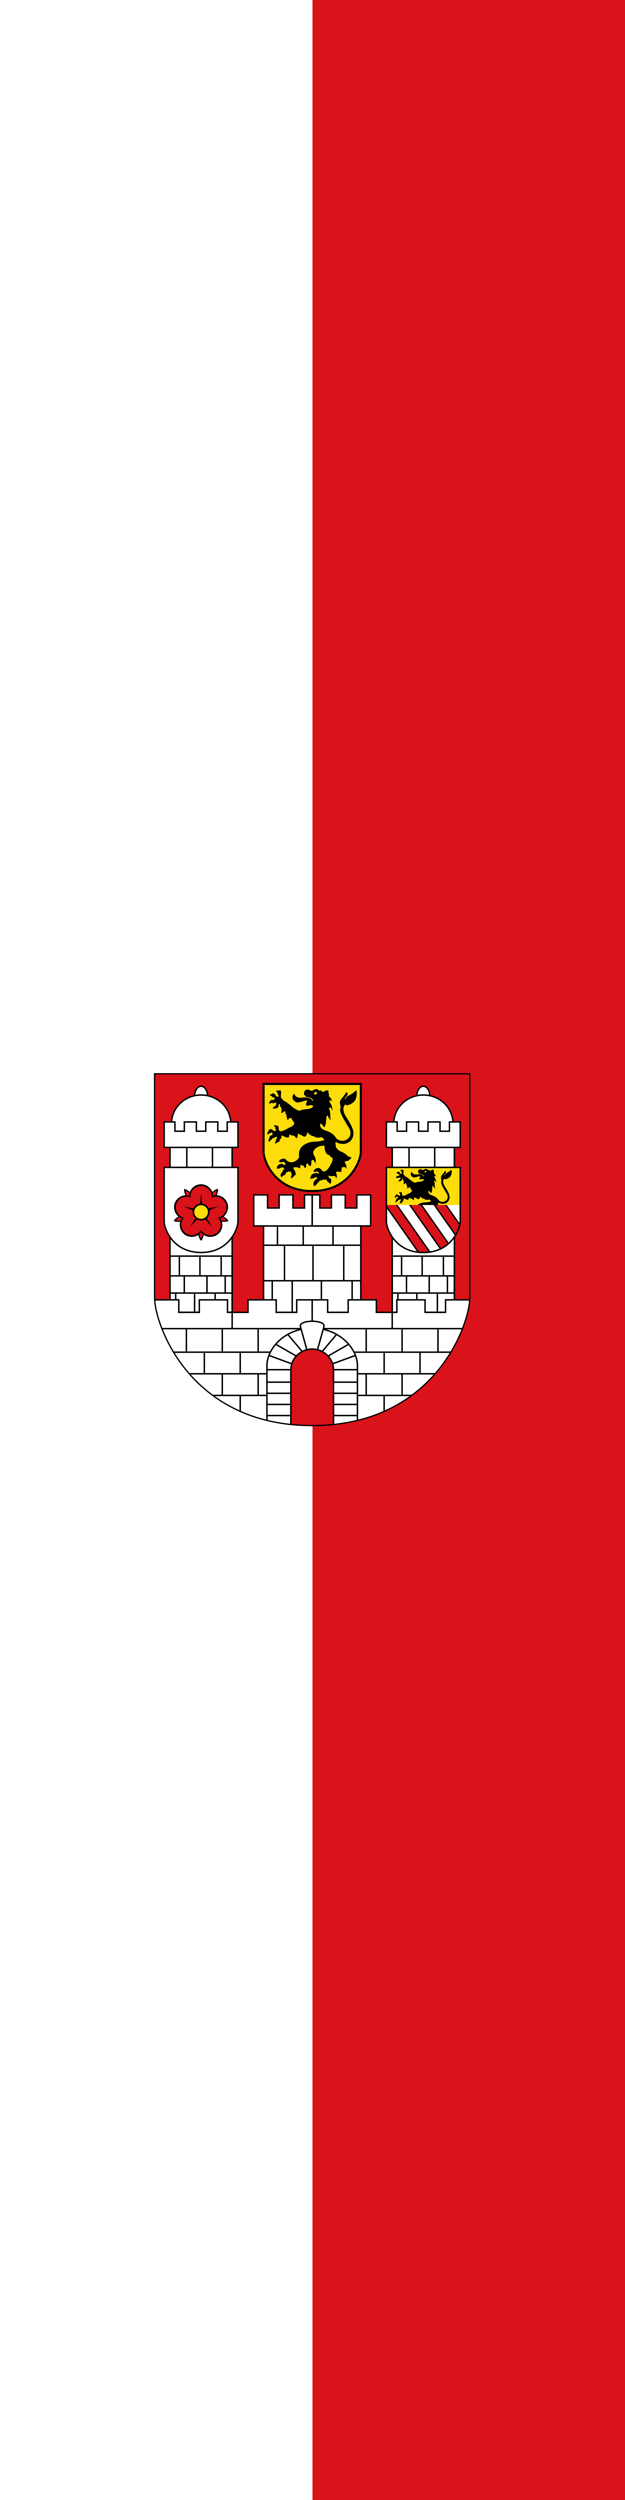 <?xml version="1.0" encoding="UTF-8" standalone="no"?>
<svg
   inkscape:version="1.1.1 (3bf5ae0d25, 2021-09-20)"
   sodipodi:docname="Banner Colditz.svg"
   id="svg2130"
   version="1.1"
   viewBox="0 0 200 800"
   height="800"
   width="200"
   inkscape:export-filename="C:\Users\drtax\OneDrive\Documents\CoA\CoA Colditz.png"
   inkscape:export-xdpi="96"
   inkscape:export-ydpi="96"
   xmlns:inkscape="http://www.inkscape.org/namespaces/inkscape"
   xmlns:sodipodi="http://sodipodi.sourceforge.net/DTD/sodipodi-0.dtd"
   xmlns="http://www.w3.org/2000/svg"
   xmlns:svg="http://www.w3.org/2000/svg">
  <rect x="0" y="0" width="200" height="800" fill="#333333" stroke="none"/>
  <defs
     id="defs2124" />
  <sodipodi:namedview
     inkscape:pagecheckerboard="false"
     fit-margin-bottom="0"
     fit-margin-right="0"
     fit-margin-left="0"
     fit-margin-top="0"
     lock-margins="true"
     units="px"
     inkscape:snap-smooth-nodes="true"
     inkscape:snap-object-midpoints="true"
     inkscape:window-maximized="1"
     inkscape:window-y="-11"
     inkscape:window-x="-11"
     inkscape:window-height="1506"
     inkscape:window-width="2560"
     showgrid="false"
     inkscape:document-rotation="0"
     inkscape:current-layer="layer1"
     inkscape:document-units="px"
     inkscape:cy="400"
     inkscape:cx="99.666667"
     inkscape:zoom="1.5"
     inkscape:pageshadow="2"
     inkscape:pageopacity="0"
     borderopacity="1.0"
     bordercolor="#666666"
     pagecolor="#333333"
     id="base"
     showguides="true"
     inkscape:guide-bbox="true"
     inkscape:snap-intersection-paths="true"
     inkscape:object-paths="true"
     inkscape:snap-grids="false"
     inkscape:snap-global="true"
     inkscape:lockguides="false"
     guidecolor="#00ffff"
     guideopacity="0.498"
     inkscape:snap-midpoints="true"
     inkscape:snap-to-guides="true"
     inkscape:object-nodes="true" />
  <g
     id="layer1"
     inkscape:groupmode="layer"
     inkscape:label="colditz"
     transform="translate(-776.231,174.771)">
    <g
       id="g23520"
       inkscape:label="banner"
       transform="matrix(0.8,0,0,0.8,155.246,-34.954)">
      <g
         id="g23446"
         inkscape:label="banner-0">
        <rect
           style="display:inline;opacity:1;fill:#da121a;fill-rule:evenodd;stroke:none;stroke-width:1;stroke-miterlimit:4;stroke-dasharray:none"
           id="rect22814"
           width="250"
           height="1000"
           x="776.231"
           y="-174.771"
           inkscape:label="banner-r" />
        <rect
           style="display:inline;opacity:1;fill:#ffffff;fill-rule:evenodd;stroke:none;stroke-width:1;stroke-miterlimit:4;stroke-dasharray:none"
           id="rect23165"
           width="125"
           height="1000"
           x="776.231"
           y="-174.771"
           inkscape:label="banner-w" />
      </g>
      <g
         id="g22460"
         inkscape:label="coa"
         transform="matrix(0.258,0,0,0.258,824.33,249.713)">
        <path
           style="display:inline;opacity:1;fill:#da121a;fill-rule:evenodd;stroke:none;stroke-width:2;stroke-miterlimit:4;stroke-dasharray:none"
           d="m 541.938,19.504 v 347.162 c 0,39.836 -53.241,198.253 -244.364,198.253 -191.124,0 -244.364,-158.417 -244.364,-198.253 V 19.504 Z"
           id="path876"
           sodipodi:nodetypes="cczccc"
           inkscape:label="coa-0" />
        <g
           id="g20982"
           inkscape:label="towers">
          <g
             id="g99925"
             inkscape:label="tower-c">
            <g
               id="g143307"
               inkscape:label="tower-c0">
              <path
                 id="path96487"
                 style="opacity:1;fill:#ffffff;fill-rule:evenodd;stroke:none;stroke-width:2.25;stroke-miterlimit:4;stroke-dasharray:none"
                 d="m 297.574,207.275 h 11.844 v 20.285 h 17.99 l 1e-5,-20.285 h 21.39 v 20.285 h 17.99 v -20.285 h 21.39 v 48.148 H 297.574 Z m 0,0 h -11.844 v 20.285 h -17.99 l -10e-6,-20.285 h -21.39 v 20.285 h -17.99 v -20.285 h -21.39 v 48.148 h 90.606 z m -75.369,48.148 V 389.38 H 372.943 V 255.423"
                 inkscape:label="tower-ca" />
              <path
                 id="rect97656"
                 style="opacity:1;fill:none;fill-rule:evenodd;stroke:#000000;stroke-width:2.25"
                 d="m 329.873,255.423 h 43.07 v 29.836 h -43.07 z m -46.196,0 h 46.196 v 29.836 h -46.196 z m -39.937,0 h 39.937 v 29.836 h -39.937 z m -21.536,0 h 21.536 v 29.836 h -21.536 z m 89.645,84.931 h 47.671 v 49.027 h -47.671 z m -45.216,0 h 45.216 v 49.027 h -45.216 z m 92.887,0 h 13.422 v 49.027 h -13.422 z m -137.316,0 h 13.422 v 49.027 h -13.422 z m 13.422,0 h 31.008 v 49.027 h -31.008 z m 110.887,-55.094 h 26.43 v 55.094 h -26.43 z m -47.676,0 h 47.676 v 55.094 h -47.676 z m -44.203,0 H 298.837 v 55.094 h -44.203 z m -32.429,0 h 32.429 v 55.094 h -32.429 z"
                 inkscape:label="tower-cf" />
            </g>
            <g
               id="g99929"
               inkscape:label="embattlement-c">
              <path
                 style="opacity:1;fill:none;fill-rule:evenodd;stroke:#000000;stroke-width:2.25;stroke-miterlimit:4;stroke-dasharray:none"
                 d="m 297.574,207.275 h -11.844 v 20.285 h -17.99 l -10e-6,-20.285 h -21.39 v 20.285 h -17.99 v -20.285 h -21.39 v 48.148 h 90.606 z"
                 id="path99660"
                 sodipodi:nodetypes="ccccccccccc"
                 inkscape:label="embattlement-rcf" />
              <path
                 style="opacity:1;fill:none;fill-rule:evenodd;stroke:#000000;stroke-width:2.25;stroke-miterlimit:4;stroke-dasharray:none"
                 d="m 297.574,207.275 h 11.844 v 20.285 h 17.99 l 1e-5,-20.285 h 21.39 v 20.285 h 17.99 v -20.285 h 21.39 v 48.148 H 297.574 Z"
                 id="path99662"
                 sodipodi:nodetypes="ccccccccccc"
                 inkscape:label="embattlement-lcf" />
            </g>
          </g>
          <g
             id="g79312"
             inkscape:label="tower-l">
            <g
               id="g87300"
               inkscape:label="tower-l0"
               style="display:inline">
              <g
                 id="g91218"
                 inkscape:label="tower-l-ball">
                <ellipse
                   style="opacity:1;fill:#ffffff;fill-rule:evenodd;stroke:none;stroke-width:2.25;stroke-miterlimit:4;stroke-dasharray:none"
                   id="path78755"
                   cx="469.844"
                   cy="54.565"
                   rx="10.135"
                   ry="15.792"
                   inkscape:label="tower-l-ball-0" />
                <ellipse
                   style="opacity:1;fill:none;fill-rule:evenodd;stroke:#000000;stroke-width:2.25;stroke-miterlimit:4;stroke-dasharray:none"
                   id="ellipse91173"
                   cx="469.844"
                   cy="54.565"
                   rx="10.135"
                   ry="15.792"
                   inkscape:label="tower-l-ball-f" />
              </g>
              <g
                 id="g91280"
                 inkscape:label="tower-l-roof">
                <ellipse
                   style="display:inline;opacity:1;fill:#ffffff;fill-rule:evenodd;stroke:none;stroke-width:2.25;stroke-miterlimit:4;stroke-dasharray:none"
                   id="path76242"
                   cx="469.962"
                   cy="96.52"
                   ry="44.135"
                   rx="45.903"
                   inkscape:label="tower-l-roof-0" />
                <ellipse
                   style="display:inline;opacity:1;fill:none;fill-rule:evenodd;stroke:#000000;stroke-width:2.25;stroke-miterlimit:4;stroke-dasharray:none"
                   id="ellipse91175"
                   cx="469.962"
                   cy="96.52"
                   ry="44.135"
                   rx="45.903"
                   inkscape:label="tower-l-roof-f" />
              </g>
              <path
                 style="display:inline;opacity:1;fill:#ffffff;fill-rule:evenodd;stroke:none;stroke-width:2.25;stroke-miterlimit:4;stroke-dasharray:none"
                 d="M 421.643,389.38 H 518.045 V 133.643 h 9.016 V 94.163 H 510.38 V 108.541 H 495.799 V 94.163 H 477.135 V 108.541 H 462.554 V 94.163 H 443.89 V 108.541 H 429.308 V 94.163 h -16.681 v 39.48 h 9.016 z"
                 id="path7140"
                 sodipodi:nodetypes="ccccccccccccccccccccc"
                 inkscape:label="tower-la" />
              <path
                 id="path71879"
                 style="opacity:1;fill:none;fill-rule:evenodd;stroke:#000000;stroke-width:2.25"
                 d="m 479.014,332.812 h 28.237 v 26.634 h -28.237 z m 28.237,0 h 10.794 v 26.634 h -10.794 z m -85.608,0 22.181,-2e-5 v 26.634 l -22.181,2e-5 z m 22.181,-2e-5 35.19,2e-5 v 26.634 l -35.19,-2e-5 z m 3.916,-199.168 h 39.787 v 30.995 h -39.787 z m 39.787,0 h 30.519 v 30.995 l -30.519,-1e-5 z m -65.883,0 h 26.097 v 30.995 h -26.097 z m 38.148,225.803 h 31.89 v 29.934 H 459.792 Z m 31.89,0 h 26.363 v 29.934 h -26.363 z m -70.039,0 h 8.851 v 29.934 h -8.851 z m 8.851,0 h 29.298 v 29.934 h -29.298 z m 37.583,-57.276 h 32.951 v 30.641 h -32.951 z m 32.951,0 h 17.018 v 30.641 h -17.018 z m -79.384,0 h 14.543 v 30.641 h -14.543 z m 14.543,0 h 31.89 v 30.641 H 436.186 Z"
                 inkscape:label="tower-lc" />
              <path
                 style="display:inline;opacity:1;fill:none;fill-rule:evenodd;stroke:#000000;stroke-width:2.25;stroke-miterlimit:4;stroke-dasharray:none"
                 d="M 421.643,389.38 H 518.045 V 133.643 h 9.016 V 94.163 H 510.38 V 108.541 H 495.799 V 94.163 H 477.135 V 108.541 H 462.554 V 94.163 H 443.89 V 108.541 H 429.308 V 94.163 h -16.681 v 39.48 h 9.016 z"
                 id="path80977"
                 sodipodi:nodetypes="ccccccccccccccccccccc"
                 inkscape:label="tower-lf" />
            </g>
            <g
               id="g87305"
               inkscape:label="escutcheon-l">
              <path
                 style="display:inline;fill:#ffffff;fill-rule:evenodd;stroke:none;stroke-width:2;stroke-miterlimit:4;stroke-dasharray:none"
                 d="m 527.061,164.638 v 83.983 c 0,9.637 -12.466,47.96 -57.217,47.96 -44.751,0 -57.217,-38.323 -57.217,-47.96 v -83.983 z"
                 id="path18483-2"
                 sodipodi:nodetypes="cszscc"
                 inkscape:label="escutcheon-l0" />
              <path
                 id="path101635"
                 style="display:inline;fill:#da121a;fill-rule:evenodd;stroke:#000000;stroke-width:2.25;stroke-miterlimit:4;stroke-dasharray:none"
                 d="m 412.627,207.275 v 18.09 l 49.695,70.824 c 2.402,0.249 4.902,0.393 7.521,0.393 3.579,0 6.93,-0.269 10.105,-0.725 l -62.154,-88.582 z m 25.398,0 58.672,83.617 c 4.699,-2.242 8.743,-5.009 12.201,-8.066 l -53.012,-75.551 z m 38.094,0 43.725,62.316 c 3.57,-5.959 5.634,-11.77 6.578,-16.08 l -32.443,-46.236 z"
                 inkscape:label="bends"
                 sodipodi:nodetypes="cccsccccccccccccc" />
              <path
                 style="display:inline;fill:#fcdd09;fill-rule:evenodd;stroke:none;stroke-width:2.25;stroke-miterlimit:4;stroke-dasharray:none"
                 d="m 527.061,222.918 v -58.28 h -114.433 v 58.28 z"
                 id="path86693"
                 sodipodi:nodetypes="ccccc"
                 inkscape:label="escutcheon-lt" />
              <path
                 style="fill:none;fill-rule:evenodd;stroke:#000000;stroke-width:2.25;stroke-miterlimit:4;stroke-dasharray:none"
                 d="m 527.061,164.638 v 83.983 c 0,9.637 -12.466,47.96 -57.217,47.96 -44.751,0 -57.217,-38.323 -57.217,-47.96 v -83.983 z"
                 id="path91745"
                 sodipodi:nodetypes="cszscc"
                 inkscape:label="escutcheon-lf" />
              <g
                 id="g130525"
                 inkscape:label="lion-l">
                <path
                   style="display:inline;fill:#000000;fill-rule:evenodd;stroke:none;stroke-width:0.064;stroke-linejoin:round;stroke-miterlimit:4;stroke-dasharray:none"
                   d="m 486.374,171.681 c 0.282,0.204 0.196,0.95 -0.213,2.185 1.503,1.085 2.679,2.752 3.306,4.533 -0.401,0.092 -1.033,0.056 -2.63,-0.515 0.396,3.745 2.986,4.49 3.021,10.094 -0.555,-0.458 -1.012,-1.305 -1.333,-2.701 -1.101,-0.15 -1.92,0.189 -2.293,0.675 2.085,3.075 0.909,5.854 1.884,11.747 -3.287,-2.933 -1.851,-4.63 -3.554,-4.585 0.022,0.679 -0.149,1.166 -0.729,1.244 l -0.16,0.213 c 0.348,1.086 0.156,1.758 -0.053,2.417 -0.042,3.306 -0.448,6.197 -1.955,7.837 -1.143,-1.955 -2.027,-2.931 -2.701,-3.11 -0.76,-1.776 -1.297,-0.035 -1.297,0.764 0.112,2.439 1.889,4.168 4.47,5.089 3.343,1.192 8.309,2.602 11.383,7.885 5.476,5.417 14.204,1.711 14.124,-5.013 -0.027,-2.258 -0.725,-3.691 -1.393,-4.931 -3.061,-5.124 -11.057,-17.176 -8.288,-19.878 0.037,-1.934 -0.727,-3.486 -0.738,-5.3 -0.008,-1.169 0.572,-2.646 1.306,-3.462 1.794,-1.994 3.323,-4.131 4.727,-6.362 1.171,-0.927 1.657,0.464 1.635,1.315 -0.613,3.289 -3.17,2.839 -2.63,5.634 0.321,0.25 0.095,-2.611 4.95,-4.761 1.672,-0.867 3.413,-1.937 5.482,-3.965 0.914,-1.19 1.173,0.137 1.173,2.701 0,8.069 -5.194,10.225 -8.124,11.23 -1.3,0.73 -2.377,0.45 -3.055,-0.638 -3.106,2.962 -2.281,7.697 0.545,12.136 3.351,5.264 7.43,11.787 7.43,16.349 0,8.264 -8.052,13.803 -17.686,8.666 0.049,0.591 -0.249,1.051 -0.025,2.351 0.088,0.513 0.166,0.969 0.215,1.391 H 482.002 460.71 c 3.85,-3.238 9.413,-4.044 11.322,-4.034 3.275,0.016 6.014,-0.349 8.033,-1.173 0.46,0.135 0.901,0.284 1.457,0.355 0.16,-1.625 -0.766,-2.568 -2.221,-3.625 -3.621,0.877 -6.126,0.622 -7.535,-0.746 -3.913,-0.64 -5.225,-2.546 -6.664,-4.39 0.135,0.913 -0.077,1.532 -0.373,2.079 -0.469,1.302 -1.203,2.237 -2.275,2.701 -1.145,-0.132 -1.953,-0.804 -2.772,-1.457 -0.673,-0.029 -1.544,-0.376 -2.719,-1.208 -0.615,-0.54 -1.316,-0.858 -1.315,0.267 0.002,2.329 -0.468,3.436 -1.351,3.857 -0.818,-1.209 -1.722,-2.172 -2.808,-2.612 -1.299,-0.003 -2.613,-0.329 -3.945,-1.102 -0.629,0.286 -0.204,2.013 -0.977,3.003 -1.849,0.164 -3.991,-0.653 -6.309,-2.062 -1.966,0.077 0.603,3.334 -2.577,3.803 0.552,2.298 -0.63,2.712 -1.99,2.932 -0.775,0.671 -1.599,1.154 -2.541,1.191 -0.158,-0.87 0.14,-1.7 1.12,-2.47 -0.583,-1.782 0.011,-2.204 0.924,-2.257 -0.013,-0.346 -0.045,-0.677 0.071,-1.12 -0.474,-0.683 -1.191,-0.832 -2.168,-0.409 -0.638,0.759 -1.556,1.123 -2.595,1.315 -0.298,0.925 -0.811,1.559 -1.777,1.582 -0.438,0.847 -0.907,1.611 -1.511,2.026 -0.662,-1.182 -0.582,-2.83 0.48,-4.23 0.013,-1.685 1.12,-2.459 2.737,-2.808 0.804,-1.545 0.039,-2.18 -0.8,-2.772 -0.366,0.792 -0.809,1.23 -1.475,0.622 -0.893,1.277 -1.577,1.533 -2.239,1.688 -0.477,-0.861 -0.535,-2.326 0.764,-3.128 0.827,-2.631 2.105,-2.448 3.537,-1.937 0.62,0.698 1.21,1.406 2.808,1.777 2.998,-1.329 -0.902,-2.596 0.675,-3.999 -0.985,-0.484 -1.49,-1.073 -1.706,-1.724 0.723,-0.245 1.52,-0.359 2.772,0.355 1.31,-0.574 1.895,0.599 2.015,2.132 0.099,1.252 -0.253,2.445 1.699,3.396 4.626,-0.488 7.717,-3.88 11.179,-4.55 0.489,-0.625 0.979,-1.25 1.795,-1.777 2.476,-2.403 -2.881,-4.985 -1.617,-6.824 -1.974,-0.107 -3.158,-0.065 -3.732,1.919 -1.102,-0.243 -1.154,-1.224 -1.031,-2.328 -0.61,-0.825 -0.695,-1.86 -0.64,-2.95 -1.51,-0.874 -0.504,-3.359 -2.008,-3.537 -0.932,1.332 -2.019,1.902 -3.252,1.759 0.713,-1.805 0.657,-3.556 -0.071,-5.26 -2.013,-2.26 -0.587,-2.702 -1.013,-3.306 -0.845,-0.266 -1.395,0.522 -1.417,1.153 -0.044,1.247 -0.261,2.766 -2.706,2.899 -1.283,0.634 -2.223,0.486 -3.039,0.053 0.459,-0.839 0.972,-1.645 2.221,-1.99 0.225,-0.614 0.812,-0.986 1.107,-1.655 0.365,-0.828 0.315,-1.812 -0.733,-2.237 -1.183,0.965 -2.324,1.403 -3.341,0.302 -0.966,0.616 -1.953,0.946 -2.986,0.693 0.055,-1.018 0.595,-1.666 1.351,-2.15 0.122,-1.237 0.923,-1.702 2.719,-1.031 1.492,-0.746 2.036,-1.621 1.084,-2.701 -1.458,0.039 -2.122,-0.279 -1.937,-0.977 -1.157,-0.221 -1.802,-0.727 -2.364,-1.28 0.702,-0.8 1.434,-1.228 2.204,-1.191 0.988,-1.087 2.193,-1.01 3.981,2.204 1.765,1.146 2.55,0.822 2.506,-0.746 -0.825,-0.873 -0.963,-1.778 -1.102,-2.684 -0.657,-0.433 -1.155,-1.044 -1.511,-1.813 0.66,-0.26 1.38,-0.45 2.47,-0.213 4.721,-1.741 1.2,5.561 2.861,7.589 0.771,0.291 1.405,0.869 1.742,2.062 6.451,2.988 8.042,6.694 14.164,9.615 0.678,0.053 1.085,0.585 1.831,0.675 1.602,-0.526 2.271,-1.346 6.807,-1.599 3.835,-0.214 6.877,-1.525 6.736,-3.252 -0.759,-0.668 -1.282,-0.66 -1.777,-0.569 -0.657,-0.491 -1.336,-0.317 -2.026,0.195 -3.708,0.917 -3.763,-1.089 -1.955,-4.585 -0.479,-1.535 -6.934,2.192 -10.77,1.44 -5.389,-2.946 -4.17,-6.455 -2.15,-8.655 1.785,4.517 5.46,4.369 8.912,3.88 2.207,-0.312 7.791,-0.176 9.695,3.815 0.725,-2.651 -2.941,-3.731 -5.517,-4.216 -1.344,-0.253 -2.112,-0.4 -2.019,-1.524 -0.936,-0.257 -1.47,-0.865 -1.368,-2.026 0.093,-2.204 1.459,-4.177 3.341,-3.857 1.772,-0.011 2.608,0.559 3.43,1.137 2.384,0.748 4.454,-4.113 8.744,0.142 0.841,-0.923 1.762,-0.425 2.737,0.995 1.132,0.161 2.086,-0.442 2.986,-1.28 5.049,-1.104 1.92,2.127 3.377,3.181 z"
                   id="path102263-7"
                   sodipodi:nodetypes="sccccccccccccccscsccssccccccccsccscccscccccccccsccccccccccccccccccccccccccscccccccccccscccsccccccccccccccccccsccccccscscccccccss"
                   inkscape:label="lion-l-f" />
                <path
                   style="display:inline;fill:#fcdd09;fill-rule:evenodd;stroke:none;stroke-width:0.064;stroke-linejoin:round;stroke-miterlimit:4;stroke-dasharray:none"
                   d="m 471.712,171.717 c 0.103,-0.912 0.617,-1.823 1.902,-2.026 0.802,0.528 0.956,1.216 0.986,1.937 -1.361,1.216 -2.206,0.816 -2.888,0.089 z"
                   id="path102714-6"
                   sodipodi:nodetypes="cccc"
                   inkscape:label="lion-l-eye" />
              </g>
            </g>
          </g>
          <g
             id="g87409"
             inkscape:label="tower-r"
             transform="translate(-344.54)">
            <g
               id="g87399"
               inkscape:label="tower-r0"
               style="display:inline">
              <g
                 id="g91218-3"
                 inkscape:label="tower-r-ball">
                <ellipse
                   style="opacity:1;fill:#ffffff;fill-rule:evenodd;stroke:none;stroke-width:2.25;stroke-miterlimit:4;stroke-dasharray:none"
                   id="path78755-9"
                   cx="469.844"
                   cy="54.565"
                   rx="10.135"
                   ry="15.792"
                   inkscape:label="tower-r-ball-0" />
                <ellipse
                   style="opacity:1;fill:none;fill-rule:evenodd;stroke:#000000;stroke-width:2.25;stroke-miterlimit:4;stroke-dasharray:none"
                   id="ellipse91173-0"
                   cx="469.844"
                   cy="54.565"
                   rx="10.135"
                   ry="15.792"
                   inkscape:label="tower-r-ball-f" />
              </g>
              <g
                 id="g91280-4"
                 inkscape:label="tower-r-roof">
                <ellipse
                   style="display:inline;opacity:1;fill:#ffffff;fill-rule:evenodd;stroke:none;stroke-width:2.25;stroke-miterlimit:4;stroke-dasharray:none"
                   id="path76242-4"
                   cx="469.962"
                   cy="96.52"
                   ry="44.135"
                   rx="45.903"
                   inkscape:label="tower-r-roof-0" />
                <ellipse
                   style="display:inline;opacity:1;fill:none;fill-rule:evenodd;stroke:#000000;stroke-width:2.25;stroke-miterlimit:4;stroke-dasharray:none"
                   id="ellipse91175-2"
                   cx="469.962"
                   cy="96.52"
                   ry="44.135"
                   rx="45.903"
                   inkscape:label="tower-r-roof-f" />
              </g>
              <path
                 style="display:inline;opacity:1;fill:#ffffff;fill-rule:evenodd;stroke:none;stroke-width:2.25;stroke-miterlimit:4;stroke-dasharray:none"
                 d="M 421.643,389.38 H 518.045 V 133.643 h 9.016 V 94.163 H 510.38 V 108.541 H 495.799 V 94.163 H 477.135 V 108.541 H 462.554 V 94.163 H 443.89 V 108.541 H 429.308 V 94.163 h -16.681 v 39.48 h 9.016 z"
                 id="path87391"
                 sodipodi:nodetypes="ccccccccccccccccccccc"
                 inkscape:label="tower-ra" />
              <path
                 id="path87395"
                 style="opacity:1;fill:none;fill-rule:evenodd;stroke:#000000;stroke-width:2.25"
                 d="m 479.014,332.812 h 28.237 v 26.634 h -28.237 z m 28.237,0 h 10.794 v 26.634 h -10.794 z m -85.608,0 22.181,-2e-5 v 26.634 l -22.181,2e-5 z m 22.181,-2e-5 35.19,2e-5 v 26.634 l -35.19,-2e-5 z m 3.916,-199.168 h 39.787 v 30.995 h -39.787 z m 39.787,0 h 30.519 v 30.995 l -30.519,-1e-5 z m -65.883,0 h 26.097 v 30.995 h -26.097 z m 38.148,225.803 h 31.89 v 29.934 H 459.792 Z m 31.89,0 h 26.363 v 29.934 h -26.363 z m -70.039,0 h 8.851 v 29.934 h -8.851 z m 8.851,0 h 29.298 v 29.934 h -29.298 z m 37.583,-57.276 h 32.951 v 30.641 h -32.951 z m 32.951,0 h 17.018 v 30.641 h -17.018 z m -79.384,0 h 14.543 v 30.641 h -14.543 z m 14.543,0 h 31.89 v 30.641 H 436.186 Z"
                 inkscape:label="tower-rc" />
              <path
                 style="display:inline;opacity:1;fill:none;fill-rule:evenodd;stroke:#000000;stroke-width:2.25;stroke-miterlimit:4;stroke-dasharray:none"
                 d="M 421.643,389.38 H 518.045 V 133.643 h 9.016 V 94.163 H 510.38 V 108.541 H 495.799 V 94.163 H 477.135 V 108.541 H 462.554 V 94.163 H 443.89 V 108.541 H 429.308 V 94.163 h -16.681 v 39.48 h 9.016 z"
                 id="path87397"
                 sodipodi:nodetypes="ccccccccccccccccccccc"
                 inkscape:label="tower-rf" />
            </g>
            <g
               id="g87407"
               inkscape:label="escutcheon-r">
              <path
                 style="display:inline;fill:#ffffff;fill-rule:evenodd;stroke:#000000;stroke-width:2.25;stroke-miterlimit:4;stroke-dasharray:none"
                 d="m 527.061,164.638 v 83.983 c 0,9.637 -12.466,47.96 -57.217,47.96 -44.751,0 -57.217,-38.323 -57.217,-47.96 v -83.983 z"
                 id="path87405"
                 sodipodi:nodetypes="cszscc"
                 inkscape:label="escutcheon-r0" />
              <g
                 id="g19757"
                 inkscape:label="rose"
                 transform="translate(1.555)">
                <g
                   id="g14804"
                   inkscape:label="calyx">
                  <path
                     id="path14575"
                     style="fill:#000000;fill-rule:evenodd;stroke:none;stroke-width:0.2;stroke-miterlimit:4;stroke-dasharray:none"
                     inkscape:label="calyx-f"
                     d="m 499.565,248.765 c 3.184,0.417 10.234,0.352 10.755,-1.251 0.521,-1.603 -5.144,-5.8 -7.965,-7.334 l -5.996,2.798 z m -7.453,-39.969 c 1.38,-2.899 3.497,-9.624 2.133,-10.615 -1.364,-0.991 -7.105,3.101 -9.436,5.309 l 0.808,6.567 z m -40.405,-5.259 c -2.331,-2.209 -8.073,-6.3 -9.436,-5.309 -1.364,0.991 0.753,7.716 2.133,10.615 l 6.495,1.261 z m -17.483,36.705 c -2.821,1.534 -8.486,5.731 -7.965,7.334 0.521,1.603 7.571,1.668 10.755,1.251 l 3.206,-5.787 z m 29.567,28.003 c 0.587,3.157 2.828,9.842 4.513,9.842 1.685,0 3.926,-6.685 4.513,-9.842 l -4.513,-4.838 z"
                     sodipodi:nodetypes="csccccsccccsccccsccccsccc" />
                  <path
                     id="path14577"
                     style="fill:#da121a;fill-rule:evenodd;stroke:none;stroke-width:0.2;stroke-miterlimit:4;stroke-dasharray:none"
                     inkscape:label="calyx-0"
                     d="m 501.868,241.678 c 2.547,1.54 5.333,4.136 5.131,4.757 -0.202,0.621 -3.982,1.084 -6.948,0.833 l -3.693,-4.29 z m -15.785,-37.262 c 2.252,-1.947 5.582,-3.794 6.11,-3.41 0.528,0.384 -0.199,4.122 -1.355,6.865 l -5.221,2.186 z m -40.405,3.502 c -1.156,-2.743 -1.883,-6.481 -1.355,-6.865 0.528,-0.384 3.858,1.463 6.11,3.41 l 0.466,5.641 z m -9.151,39.413 c -2.966,0.251 -6.746,-0.212 -6.948,-0.833 -0.202,-0.621 2.584,-3.217 5.131,-4.757 l 5.509,1.3 z m 34.717,20.916 c -0.677,2.898 -2.286,6.35 -2.939,6.35 -0.653,0 -2.261,-3.452 -2.939,-6.35 l 2.939,-4.838 z"
                     sodipodi:nodetypes="csccccsccccsccccsccccsccc" />
                </g>
                <g
                   id="g17936"
                   inkscape:label="corolla">
                  <path
                     style="display:inline;opacity:1;fill:#000000;fill-rule:evenodd;stroke:none;stroke-width:2.606;stroke-linejoin:round;stroke-miterlimit:4;stroke-dasharray:none"
                     d="m 452.168,199.979 v 0 c 2.875,-4.937 8.791,-9.218 16.029,-9.268 0.027,-1.9e-4 0.054,-3.2e-4 0.081,-3.7e-4 7.263,0.017 13.2,4.312 16.076,9.255 1.719,2.961 2.319,6.125 2.18,8.822 2.477,-0.938 5.622,-1.36 9.01,-0.63 2.205,0.477 4.451,1.412 6.547,2.86 l 1e-5,-10e-6 c 3.345,2.31 5.949,5.679 7.225,9.571 2.179,6.749 0.099,13.739 -3.818,18.127 -2.26,2.526 -5.016,4.062 -7.622,4.782 0.868,1.084 1.661,2.385 2.274,3.901 0.563,1.391 0.951,2.909 1.113,4.504 0.616,6.138 -2.054,12.918 -7.599,16.958 -5.655,4.081 -12.929,4.378 -18.427,1.947 v 0 c -3.096,-1.372 -5.43,-3.534 -6.931,-5.846 -1.506,2.318 -3.846,4.483 -6.946,5.856 h -10e-6 c -5.516,2.436 -12.803,2.13 -18.463,-1.957 -5.538,-4.036 -8.195,-10.806 -7.578,-16.927 0.158,-1.552 0.531,-3.031 1.07,-4.39 0.618,-1.558 1.426,-2.892 2.313,-3.997 -2.613,-0.722 -5.374,-2.262 -7.636,-4.793 -3.927,-4.403 -6.003,-11.408 -3.82,-18.164 1.261,-3.842 3.817,-7.172 7.102,-9.473 2.124,-1.488 4.407,-2.445 6.646,-2.929 3.383,-0.727 6.521,-0.305 8.99,0.631 -0.138,-2.704 0.464,-5.874 2.186,-8.838 z"
                     id="path146177"
                     inkscape:label="corolla-f" />
                  <path
                     style="display:inline;opacity:1;fill:#da121a;fill-rule:evenodd;stroke:none;stroke-width:2.606;stroke-linejoin:round;stroke-miterlimit:4;stroke-dasharray:none"
                     d="m 450.225,210.909 c -0.167,-0.061 -0.335,-0.12 -0.507,-0.175 -2.331,-0.766 -5.206,-0.99 -8.182,-0.227 -4.894,1.248 -9.906,5.364 -11.7,10.924 -1.078,3.282 -1.006,6.967 0.077,10.318 l -4e-5,-4e-5 c 0.68,2.103 1.714,3.941 2.958,5.444 2.005,2.428 4.5,3.919 6.789,4.654 0.153,0.05 0.306,0.097 0.459,0.141 0.699,0.201 1.398,0.34 2.08,0.432 -0.48,0.459 -0.955,0.971 -1.4,1.538 -0.115,0.147 -0.228,0.297 -0.339,0.451 -1.469,2.016 -2.546,4.692 -2.733,7.727 v 1e-5 c -0.323,5.155 2.04,11.062 6.793,14.488 4.657,3.395 10.996,3.91 15.9,1.959 1.274,-0.505 2.447,-1.173 3.485,-1.951 1.251,-0.939 2.247,-1.993 3.013,-3.058 v 0 c 0.124,-0.17 0.242,-0.338 0.356,-0.506 0.397,-0.584 0.736,-1.155 1.027,-1.708 0.292,0.556 0.633,1.131 1.032,1.718 0.116,0.171 0.237,0.343 0.364,0.515 v 0 c 0.779,1.079 1.795,2.148 3.076,3.095 1.016,0.751 2.16,1.397 3.4,1.889 4.89,1.945 11.216,1.437 15.866,-1.954 4.759,-3.431 7.133,-9.349 6.809,-14.519 v -1e-5 c -0.187,-3.044 -1.272,-5.731 -2.75,-7.754 -0.109,-0.15 -0.219,-0.297 -0.332,-0.441 -0.443,-0.564 -0.915,-1.074 -1.393,-1.532 0.684,-0.092 1.386,-0.231 2.089,-0.433 0.157,-0.045 0.314,-0.094 0.471,-0.145 2.279,-0.735 4.761,-2.223 6.76,-4.642 1.263,-1.526 2.311,-3.399 2.989,-5.544 1.047,-3.313 1.105,-6.944 0.041,-10.182 -1.797,-5.568 -6.818,-9.696 -11.725,-10.948 -2.986,-0.766 -5.874,-0.538 -8.214,0.234 -0.168,0.054 -0.333,0.111 -0.496,0.171 -0.672,0.247 -1.304,0.54 -1.894,0.857 0.097,-0.639 0.163,-1.32 0.186,-2.042 0.006,-0.207 0.01,-0.418 0.008,-0.631 v -1e-5 c 0.004,-2.425 -0.678,-5.257 -2.321,-7.842 -2.62,-4.133 -7.895,-7.747 -13.989,-7.729 -0.023,-6e-5 -0.046,-7e-5 -0.069,-3e-5 -6.077,0.012 -11.333,3.616 -13.951,7.746 v 0 c -1.649,2.594 -2.332,5.438 -2.324,7.874 -6.1e-4,0.209 0.002,0.415 0.008,0.618 0.023,0.718 0.088,1.396 0.184,2.033 -0.591,-0.319 -1.227,-0.614 -1.902,-0.862 z"
                     id="path16388"
                     inkscape:label="corolla-0" />
                </g>
                <path
                   sodipodi:type="star"
                   style="opacity:1;fill:#000000;fill-rule:evenodd;stroke:none;stroke-width:0.2;stroke-miterlimit:4;stroke-dasharray:none"
                   id="path18146"
                   inkscape:flatsided="false"
                   sodipodi:sides="5"
                   sodipodi:cx="123.76485"
                   sodipodi:cy="233.79559"
                   sodipodi:r1="28.297159"
                   sodipodi:r2="4.5959396"
                   sodipodi:arg1="1.5707963"
                   sodipodi:arg2="2.1990882"
                   inkscape:rounded="0"
                   inkscape:randomized="0"
                   d="m 123.765,262.093 -2.701,-24.579 -24.211,5.026 22.541,-10.164 -12.262,-21.473 16.633,18.297 16.633,-18.297 -12.262,21.473 22.541,10.165 -24.211,-5.026 z"
                   transform="matrix(1,0,0,-1,344.54,467.591)"
                   inkscape:transform-center-y="-2.70214"
                   inkscape:label="stamens" />
                <circle
                   style="opacity:1;fill:#fcdd09;fill-rule:evenodd;stroke:#000000;stroke-width:2.5;stroke-linejoin:round;stroke-miterlimit:4;stroke-dasharray:none"
                   id="path143367"
                   cx="468.305"
                   cy="233.796"
                   r="11.84"
                   inkscape:label="stigma" />
              </g>
            </g>
          </g>
        </g>
        <g
           id="g20925"
           inkscape:label="wall">
          <path
             style="display:inline;opacity:1;fill:#ffffff;fill-rule:evenodd;stroke:none;stroke-width:1.5;stroke-miterlimit:4;stroke-dasharray:none"
             d="m 541.938,370.004 v -3.338 c 0,39.836 -53.241,198.253 -244.364,198.253 -191.124,0 -244.364,-158.417 -244.364,-198.253 l -1e-6,3.338 h 37.577 v 19.376 h 31.789 v -19.376 h 43.71 v 19.376 h 31.789 V 370.004 H 241.785 v 19.376 h 31.789 v -19.376 h 24 v 19.376 -19.376 h 24 v 19.376 h 31.789 v -19.376 h 43.71 v 19.376 h 31.789 v -19.376 h 43.71 v 19.376 h 31.789 v -19.376 z"
             id="path2539"
             sodipodi:nodetypes="cczcccccccccccccccccccccccccccccc"
             inkscape:label="wall-0" />
          <path
             style="opacity:1;fill:#da121a;fill-rule:evenodd;stroke:none;stroke-width:2.25;stroke-miterlimit:4;stroke-dasharray:none"
             d="m 330.663,562.975 v -84.689 c 0,-17.395 -15.106,-32.035 -33.088,-32.035 -17.983,0 -33.088,14.64 -33.088,32.035 v 84.689 c 0,0 22.04,1.944 33.088,1.944 11.049,0 33.088,-1.944 33.088,-1.944 z"
             id="path17749"
             sodipodi:nodetypes="cczcczc"
             inkscape:label="wall-gate" />
          <path
             id="path14073"
             style="opacity:1;fill:none;fill-rule:evenodd;stroke:#000000;stroke-width:2.25;stroke-miterlimit:4;stroke-dasharray:none"
             d="m 265.907,469.152 -35.395,-13.021 m 42.406,1.018 -31.887,-18.385 m 41.032,11.343 -22.314,-26.573 m 46.093,23.768 8.805,-31.665 1.124,-4.042 c 2.027,-7.29 -13.372,-8.485 -18.197,-8.485 -4.825,0 -20.224,1.196 -18.197,8.485 l 1.124,4.042 8.805,31.665 m 39.935,21.851 35.395,-13.021 m -42.406,1.018 31.887,-18.385 m -41.032,11.343 22.314,-26.573 M 227.417,532.109 h 37.068 m -37.068,-34.52 h 37.068 m -37.068,17.26 h 37.068 m -37.068,34.52 h 37.068 m -37.068,-71.083 h 37.068 m 66.177,53.823 h 37.068 m -37.068,-34.52 h 37.068 m -37.068,17.26 h 37.068 m -37.068,34.52 h 37.068 m -37.068,-71.083 h 37.068 m 0,78.634 v -84.689 c 0,-23.84 -21.314,-49.604 -53.084,-56.593 m -34.146,0 c -31.77,6.989 -53.084,32.753 -53.084,56.593 v 84.689 m 103.245,6.055 v -84.689 c 0,-17.395 -15.106,-32.035 -33.088,-32.035 -17.983,0 -33.088,14.64 -33.088,32.035 v 84.689 M 173.505,389.38 v 25.218 m -43.134,36.5 v 33.521 m -27.813,-33.521 v -36.5 m 83.439,70.021 v -33.521 m -27.813,33.521 v 33.521 m 27.813,0 v 24.764 m 27.813,-58.285 v 33.521 m 0,-103.542 v 36.5 m -55.626,0 v -36.5 m 263.459,-25.218 v 25.218 m 43.134,36.5 v 33.521 m 27.813,-33.521 v -36.5 m -83.439,70.021 v -33.521 m 27.813,33.521 v 33.521 m -27.813,0 V 542.904 M 381.338,484.619 v 33.521 m 0,-103.542 v 36.5 m 55.626,0 V 414.598 M 53.21,370.004 h 37.577 v 19.376 h 31.789 v -19.376 h 43.71 v 19.376 h 31.789 V 370.004 H 241.785 v 19.376 h 31.789 v -19.376 h 24 v 33.105 -33.105 h 24 v 19.376 h 31.789 v -19.376 h 43.71 v 19.376 h 31.789 v -19.376 h 43.71 v 19.376 h 31.789 v -19.376 h 37.577 M 107.037,484.619 h 120.381 m 140.313,0 H 488.112 M 82.612,451.098 232.735,451.098 m 129.678,-2e-5 150.123,-10e-6 M 143.343,518.14 h 84.075 m 140.313,0 h 84.075 M 64.573,414.598 H 280.212 m 34.723,0 h 215.64"
             inkscape:label="wall-f" />
        </g>
        <g
           id="g20919"
           inkscape:label="escutcheon-c">
          <path
             style="opacity:1;fill:#fcdd09;fill-rule:evenodd;stroke:#000000;stroke-width:3.25;stroke-miterlimit:4;stroke-dasharray:none"
             d="m 222.205,35.274 v 105.676 c 0,12.126 16.421,60.348 75.369,60.348 58.948,0 75.369,-48.222 75.369,-60.348 V 35.274 Z"
             id="path91608"
             sodipodi:nodetypes="cszscc"
             inkscape:label="escutcheon-c0" />
          <g
             id="g130660"
             inkscape:label="lion-c">
            <path
               style="opacity:1;fill:#000000;fill-rule:evenodd;stroke:none;stroke-width:0.1;stroke-linejoin:round;stroke-miterlimit:4;stroke-dasharray:none"
               d="m 323.493,50.567 c 0.443,0.32 0.308,1.491 -0.335,3.431 2.361,1.704 4.207,4.321 5.191,7.118 -0.63,0.145 -1.623,0.089 -4.13,-0.809 0.621,5.88 4.689,7.051 4.744,15.851 -0.871,-0.72 -1.59,-2.05 -2.093,-4.242 -1.729,-0.236 -3.015,0.297 -3.6,1.06 3.274,4.828 1.427,9.192 2.958,18.446 -5.162,-4.605 -2.907,-7.27 -5.581,-7.2 0.034,1.067 -0.234,1.831 -1.144,1.953 l -0.251,0.335 c 0.547,1.705 0.245,2.76 -0.084,3.795 -0.066,5.191 -0.703,9.732 -3.07,12.307 -1.795,-3.069 -3.184,-4.603 -4.242,-4.884 -1.193,-2.79 -2.037,-0.055 -2.037,1.2 0.176,3.83 2.966,6.545 7.019,7.99 5.249,1.872 13.047,4.085 17.874,12.381 8.599,8.506 22.304,2.686 22.178,-7.872 -0.042,-3.546 -1.138,-5.796 -2.187,-7.742 -4.806,-8.046 -17.363,-26.971 -13.015,-31.213 0.058,-3.037 -1.141,-5.474 -1.158,-8.322 -0.011,-1.835 0.899,-4.155 2.051,-5.436 2.817,-3.132 5.218,-6.487 7.423,-9.991 1.839,-1.456 2.601,0.728 2.567,2.065 -0.963,5.165 -4.978,4.458 -4.13,8.846 0.505,0.392 0.149,-4.1 7.772,-7.476 2.625,-1.361 5.359,-3.041 8.609,-6.226 1.435,-1.869 1.842,0.215 1.842,4.242 0,12.671 -8.155,16.056 -12.757,17.634 -2.041,1.146 -3.733,0.706 -4.796,-1.001 -4.877,4.652 -3.582,12.086 0.855,19.057 5.261,8.266 11.667,18.509 11.667,25.672 0,12.977 -12.643,21.674 -27.772,13.608 0.077,0.928 -0.392,1.65 -0.04,3.692 0.296,1.717 0.514,3.033 0.388,4.278 6.64,9.243 9.101,5.682 11.665,8.818 2.779,1.418 5.409,3.026 7.2,5.693 4.136,0.67 7.365,2.473 3.153,3.991 -0.127,0.882 -0.622,1.51 -1.591,1.814 -0.174,0.717 -1.001,0.819 -2.065,0.698 -0.377,0.644 -1.125,0.861 -1.73,0.558 -0.242,-0.121 -0.334,-0.153 -0.419,0.084 -0.307,0.858 -1.467,0.783 -2.679,0.67 0.716,3.608 3.657,5.004 2.735,11.191 -0.992,-0.39 -1.292,-1.578 -1.619,-2.735 -0.69,0.316 -1.353,0.707 -2.4,0.056 -0.818,0.586 -1.68,0.922 -2.707,0.307 l -0.363,0.056 c -0.213,3.87 -0.431,8.915 -1.814,7.479 -3.743,-1.597 -3.733,0.498 -6.698,-0.614 -0.238,1.569 -0.183,3.189 0.781,4.967 0.304,1.889 0.255,3.63 -0.698,4.995 -1.121,-0.967 -1.402,-2.18 -1.646,-3.405 -1.091,0.628 -2.018,0.404 -2.846,-0.335 -0.839,1.149 -1.917,0.909 -3.014,0.558 -1.714,1.712 -4.288,-2.628 -4.465,0.391 -0.126,2.145 1.237,2.962 3.739,4.13 0.64,2.848 0.544,5.488 -0.865,7.758 -2.816,-2.53 -5.12,-2.963 -6.223,-6.977 -1.667,0.698 -3.266,0.499 -4.828,-0.167 -1.026,1.103 -2.121,1.902 -3.46,1.646 -2.979,-0.256 -3.743,3.158 -4.409,3.46 -0.642,-0.074 -1.19,0.079 -1.312,1.256 -2.703,3.129 -4.296,4.376 -5.107,4.298 -0.716,-0.434 -0.954,-2.181 -0.999,-3.295 -0.155,-3.89 3.133,-7.528 5.316,-7.942 0.371,-0.07 0.552,-0.593 0.538,-1.07 -0.167,-0.615 -0.338,-1.224 -0.865,-1.479 -1.199,0.272 -1.695,-0.048 -1.898,-0.614 -2.769,3.692 -4.111,1.093 -8.177,3.6 0.072,-2.243 0.964,-4.669 2.456,-7.228 4.13,-2.953 7.679,-2.589 11.079,-1.367 0.159,-1.579 -0.911,-2.758 -3.014,-3.6 -2.802,1.161 -3.858,1.559 -5.386,-0.223 0.992,-3.394 8.193,-8.543 13.116,-1.423 3.581,5.179 9.742,-1.694 12.32,-6.586 2.835,-5.381 5.662,-10.259 3.587,-13.256 -2.264,0.091 -3.109,-1.428 -3.349,-3.265 -6.692,-0.669 -8.534,-7.789 -8.623,-14.986 -8.631,-0.659 -16.945,4.647 -17.497,10.549 -0.429,4.582 6.159,7.594 3.209,17.107 -0.955,-3.039 -2.452,-6.815 -4.967,-5.302 0.049,0.811 -0.497,1.061 -1.34,1.033 0.603,2.382 0.312,7.337 -1.34,8.26 -1.865,-0.765 -3.394,-1.98 -4.158,-4.214 -0.372,-0.084 -0.744,-0.132 -1.116,-0.112 -0.134,0.03 -0.624,0.888 -1.228,2.121 0.195,2.247 0.065,4.11 -0.893,4.995 -1.831,-0.497 -2.507,-2.049 -3.153,-3.628 -2.097,0.249 -3.172,-0.565 -3.963,-1.674 -0.24,0.228 -0.489,0.531 -0.781,1.228 -0.086,1.986 -0.1,4.103 -0.949,4.716 -1.456,0.011 -2.264,-1.14 -2.874,-1.981 -0.843,1.334 -1.24,0.884 -1.563,0.14 -1.167,0.891 -1.463,0.258 -1.814,-0.279 -1.678,1.119 -2.426,0.822 -2.902,0.112 -2.743,2.301 2.157,4.587 2.372,9.125 1.325,1.876 5.2e-4,3.363 -2.233,4.716 -1.93,2.695 -3.457,3.85 -4.493,3.126 -0.296,-1.474 -0.151,-2.966 0.865,-4.493 -0.069,-2.911 -1.014,-4.507 -2.233,-5.693 -1.307,0.585 -2.168,0.314 -2.846,-0.307 -0.547,1.005 -1.336,1.777 -3.237,1.479 -0.666,1.931 -1.436,3.141 -2.205,4.353 -2.147,0.53 -4.052,1.534 -5.051,4.102 -2.183,-2.486 -2.264,-6.339 1.06,-8.539 0.33,-2.413 1.568,-3.737 3.209,-4.577 -0.674,-1.57 -1.88,-2.632 -3.712,-3.098 -1.073,1.119 -1.921,1.154 -2.679,0.753 -0.536,0.514 -0.687,0.837 -0.809,1.144 -2.668,0.74 -4.243,0.581 -4.828,-0.391 0.396,-1.595 1.04,-3.245 2.763,-5.135 2.25,-1.345 4.215,-1.798 5.944,-1.507 1.47,1.009 2.902,1.633 4.298,1.898 1.074,-1.196 0.679,-2.441 -0.474,-3.712 -2.971,-3.352 -4.868,1.462 -8.791,-1.591 -0.519,-2.705 7.87,-7.584 11.023,-2.735 6.747,7.489 16.877,2.332 20.176,-4.353 -3.564,-20.264 18.418,-23.997 23.553,-23.972 5.143,0.026 9.443,-0.548 12.614,-1.842 0.723,0.213 1.415,0.446 2.288,0.558 0.252,-2.552 -1.202,-4.032 -3.488,-5.693 -5.686,1.377 -9.62,0.976 -11.832,-1.172 -6.144,-1.005 -8.204,-3.998 -10.465,-6.893 0.213,1.434 -0.121,2.405 -0.586,3.265 -0.737,2.044 -1.888,3.513 -3.572,4.242 -1.799,-0.207 -3.067,-1.263 -4.353,-2.288 -1.057,-0.046 -2.425,-0.59 -4.27,-1.898 -0.965,-0.848 -2.066,-1.348 -2.065,0.419 0.003,3.657 -0.735,5.395 -2.121,6.056 -1.285,-1.898 -2.704,-3.411 -4.409,-4.102 -2.04,-0.004 -4.102,-0.517 -6.195,-1.73 -0.988,0.449 -0.32,3.161 -1.535,4.716 -2.904,0.258 -6.267,-1.025 -9.907,-3.237 -3.087,0.12 0.947,5.236 -4.046,5.972 0.867,3.608 -0.989,4.259 -3.126,4.605 -1.217,1.053 -2.512,1.812 -3.991,1.87 -0.248,-1.367 0.219,-2.67 1.758,-3.879 -0.916,-2.799 0.017,-3.461 1.451,-3.544 -0.02,-0.543 -0.071,-1.063 0.112,-1.758 -0.745,-1.073 -1.871,-1.306 -3.405,-0.642 -1.002,1.192 -2.443,1.764 -4.074,2.065 -0.468,1.452 -1.274,2.448 -2.791,2.484 -0.687,1.33 -1.424,2.53 -2.372,3.181 -1.04,-1.857 -0.913,-4.443 0.753,-6.642 0.021,-2.646 1.759,-3.861 4.298,-4.409 1.262,-2.426 0.061,-3.423 -1.256,-4.353 -0.575,1.243 -1.27,1.931 -2.316,0.977 -1.403,2.005 -2.476,2.407 -3.516,2.651 -0.749,-1.351 -0.84,-3.653 1.2,-4.912 1.299,-4.131 3.305,-3.843 5.553,-3.042 0.974,1.096 1.899,2.207 4.409,2.791 4.708,-2.087 -1.417,-4.076 1.06,-6.279 -1.547,-0.76 -2.34,-1.684 -2.679,-2.707 1.136,-0.385 2.386,-0.564 4.353,0.558 2.056,-0.901 2.975,0.94 3.165,3.347 0.155,1.966 -0.398,3.84 2.668,5.332 7.264,-0.767 12.117,-6.093 17.553,-7.144 0.768,-0.982 1.537,-1.963 2.819,-2.791 3.888,-3.774 -4.524,-7.827 -2.539,-10.716 -3.1,-0.169 -4.959,-0.102 -5.86,3.014 -1.73,-0.382 -1.812,-1.922 -1.619,-3.656 -0.958,-1.295 -1.091,-2.92 -1.005,-4.632 -2.371,-1.373 -0.791,-5.274 -3.153,-5.553 -1.463,2.092 -3.17,2.986 -5.107,2.763 1.119,-2.834 1.032,-5.584 -0.112,-8.26 -3.16,-3.549 -0.921,-4.242 -1.591,-5.191 -1.327,-0.418 -2.19,0.82 -2.225,1.811 -0.069,1.958 -0.409,4.343 -4.249,4.552 -2.014,0.996 -3.491,0.763 -4.772,0.084 0.721,-1.318 1.527,-2.583 3.488,-3.126 0.354,-0.963 1.276,-1.548 1.738,-2.599 0.572,-1.301 0.495,-2.846 -1.152,-3.513 -1.858,1.515 -3.65,2.204 -5.246,0.474 -1.516,0.967 -3.067,1.486 -4.688,1.088 0.086,-1.599 0.934,-2.617 2.121,-3.377 0.192,-1.943 1.449,-2.673 4.27,-1.619 2.343,-1.171 3.197,-2.545 1.702,-4.242 -2.289,0.061 -3.331,-0.438 -3.042,-1.535 -1.817,-0.348 -2.83,-1.142 -3.712,-2.009 1.103,-1.257 2.252,-1.928 3.46,-1.87 1.551,-1.707 3.443,-1.587 6.251,3.46 2.772,1.8 4.004,1.29 3.935,-1.172 -1.296,-1.37 -1.512,-2.792 -1.73,-4.214 -1.032,-0.681 -1.814,-1.64 -2.372,-2.846 1.036,-0.408 2.167,-0.706 3.879,-0.335 7.414,-2.734 1.884,8.732 4.493,11.916 1.211,0.457 2.206,1.364 2.735,3.237 10.129,4.692 12.628,10.512 22.242,15.097 1.065,0.083 1.704,0.918 2.874,1.06 2.515,-0.825 3.567,-2.114 10.688,-2.512 6.022,-0.337 10.799,-2.395 10.577,-5.107 -1.192,-1.049 -2.014,-1.036 -2.791,-0.893 -1.031,-0.771 -2.098,-0.497 -3.181,0.307 -5.823,1.439 -5.908,-1.711 -3.07,-7.2 -0.753,-2.41 -10.887,3.442 -16.911,2.26 -8.462,-4.626 -6.549,-10.135 -3.377,-13.59 2.803,7.092 8.573,6.86 13.994,6.093 3.465,-0.49 12.234,-0.276 15.224,5.991 1.138,-4.162 -4.617,-5.859 -8.662,-6.621 -2.11,-0.397 -3.317,-0.627 -3.17,-2.393 -1.47,-0.404 -2.308,-1.358 -2.149,-3.181 0.146,-3.461 2.291,-6.559 5.246,-6.056 2.782,-0.017 4.095,0.877 5.386,1.786 3.743,1.175 6.994,-6.458 13.73,0.223 1.32,-1.45 2.767,-0.667 4.298,1.563 1.778,0.252 3.276,-0.693 4.688,-2.009 7.928,-1.733 3.015,3.34 5.302,4.995 z"
               id="path102263"
               sodipodi:nodetypes="sccccccccccccccscsccssccccccccsccsccccccsscccccccccccccsccccccccssccccccccsscccsccccccccccccccccccccccccccccccccccccccscccccccccsccccccccccccccccccccccccccscccccccccccscccsccccccccccccccccccsccccccscscccccccs"
               inkscape:label="lion-c-f" />
            <path
               style="opacity:1;fill:#fcdd09;fill-rule:evenodd;stroke:none;stroke-width:0.1;stroke-linejoin:round;stroke-miterlimit:4;stroke-dasharray:none"
               d="m 300.47,50.622 c 0.162,-1.432 0.97,-2.862 2.986,-3.181 1.259,0.828 1.501,1.909 1.549,3.042 -2.137,1.91 -3.465,1.282 -4.535,0.14 z"
               id="path102714"
               sodipodi:nodetypes="cccc"
               inkscape:label="lion-c-eye" />
          </g>
        </g>
        <path
           style="opacity:1;fill:none;fill-rule:evenodd;stroke:#000000;stroke-width:2;stroke-miterlimit:4;stroke-dasharray:none"
           d="m 53.21,19.504 v 347.162 c 0,39.836 53.241,198.253 244.364,198.253 191.124,0 244.364,-158.417 244.364,-198.253 V 19.504 Z"
           id="path18483"
           sodipodi:nodetypes="cszscc"
           inkscape:label="coa-f" />
      </g>
    </g>
  </g>
</svg>
